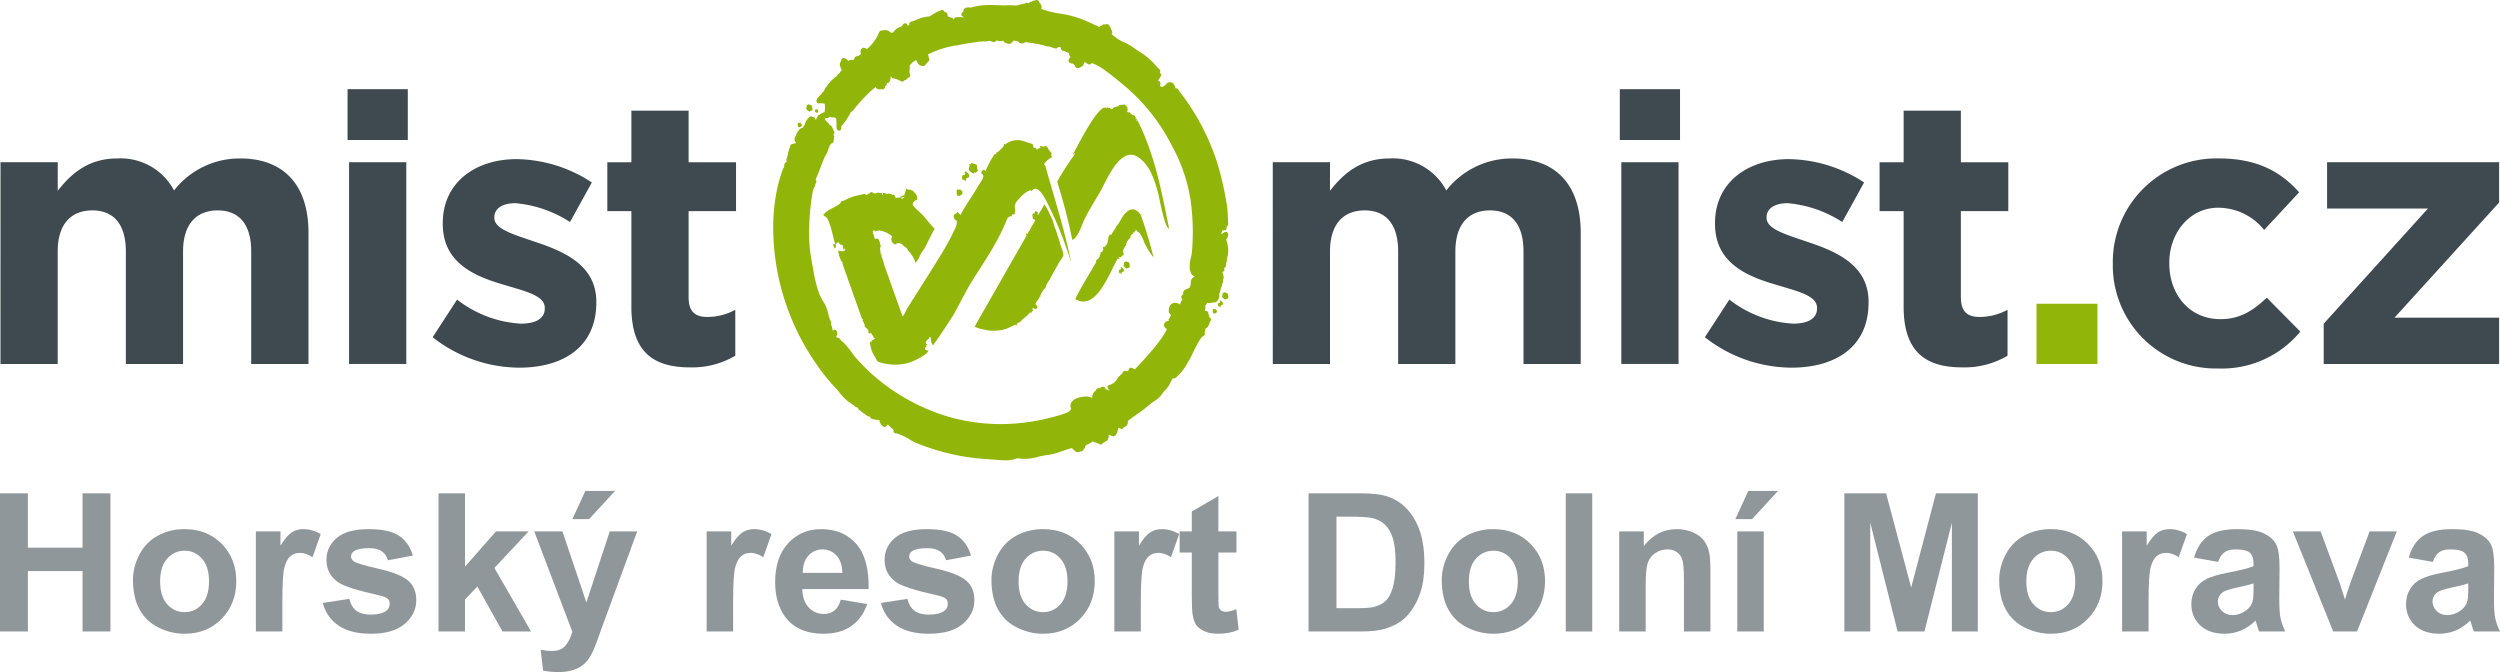 <?xml version="1.0" encoding="UTF-8" standalone="no"?>
<svg
   width="311.727"
   height="83.805"
   viewBox="0 0 311.727 83.805"
   version="1.1"
   id="svg34"
   sodipodi:docname="logo_mistomist.svg"
   inkscape:version="1.2.1 (9c6d41e410, 2022-07-14)"
   xmlns:inkscape="http://www.inkscape.org/namespaces/inkscape"
   xmlns:sodipodi="http://sodipodi.sourceforge.net/DTD/sodipodi-0.dtd"
   xmlns="http://www.w3.org/2000/svg"
   xmlns:svg="http://www.w3.org/2000/svg">
  <defs
     id="defs38" />
  <sodipodi:namedview
     id="namedview36"
     pagecolor="#ffffff"
     bordercolor="#000000"
     borderopacity="0.25"
     inkscape:showpageshadow="2"
     inkscape:pageopacity="0.0"
     inkscape:pagecheckerboard="0"
     inkscape:deskcolor="#d1d1d1"
     showgrid="false"
     inkscape:zoom="4.8138629"
     inkscape:cx="81.743083"
     inkscape:cy="26.174405"
     inkscape:window-width="3840"
     inkscape:window-height="2054"
     inkscape:window-x="-11"
     inkscape:window-y="-11"
     inkscape:window-maximized="1"
     inkscape:current-layer="Group_34" />
  <g
     id="Group_36"
     data-name="Group 36"
     transform="translate(-150.778,-224.315)">
    <g
       id="Group_34"
       data-name="Group 34"
       transform="translate(150.842,235.436)">
      <path
         id="Path_60"
         data-name="Path 60"
         d="m 150.842,259.108 h 7.135 v 3.567 c 1.643,-2.112 3.8,-4.036 7.416,-4.036 a 7.528,7.528 0 0 1 7.088,3.989 10.36,10.36 0 0 1 8.261,-3.989 c 5.3,0 8.5,3.192 8.5,9.247 v 16.381 H 182.1 v -14.034 c 0,-3.38 -1.5,-5.116 -4.178,-5.116 -2.678,0 -4.318,1.736 -4.318,5.116 v 14.034 h -7.135 v -14.034 c 0,-3.38 -1.5,-5.116 -4.178,-5.116 -2.678,0 -4.318,1.736 -4.318,5.116 v 14.034 h -7.135 z"
         transform="translate(-150.842,-250.002)"
         fill="#3e4a4f" />
      <path
         id="Path_61"
         data-name="Path 61"
         d="m 226.006,243.638 h 7.51 v 6.337 h -7.51 z m 0.188,9.106 h 7.134 V 277.9 h -7.134 z"
         transform="translate(-182.732,-243.638)"
         fill="#3e4a4f" />
      <path
         id="Path_62"
         data-name="Path 62"
         d="m 244.428,281 3.051,-4.694 a 14.223,14.223 0 0 0 7.933,3 c 2.065,0 3,-0.751 3,-1.877 v -0.094 c 0,-1.549 -2.441,-2.065 -5.21,-2.91 -3.52,-1.033 -7.51,-2.676 -7.51,-7.557 v -0.094 c 0,-5.117 4.131,-7.98 9.2,-7.98 a 17.416,17.416 0 0 1 9.388,2.91 l -2.723,4.929 a 14.909,14.909 0 0 0 -6.806,-2.347 c -1.736,0 -2.628,0.751 -2.628,1.737 v 0.094 c 0,1.408 2.393,2.065 5.116,3 3.521,1.173 7.6,2.863 7.6,7.463 v 0.094 c 0,5.585 -4.178,8.121 -9.622,8.121 A 17.624,17.624 0 0 1 244.428,281 Z"
         transform="translate(-190.547,-250.072)"
         fill="#3e4a4f" />
      <path
         id="Path_63"
         data-name="Path 63"
         d="m 285.259,272.74 v -11.922 h -3 v -6.1 h 3 v -6.43 h 7.135 v 6.43 h 5.914 v 6.1 h -5.914 v 10.749 c 0,1.643 0.7,2.441 2.3,2.441 a 7.26,7.26 0 0 0 3.521,-0.892 v 5.726 a 10.519,10.519 0 0 1 -5.633,1.455 c -4.366,0.003 -7.323,-1.737 -7.323,-7.557 z"
         transform="translate(-206.596,-245.61)"
         fill="#3e4a4f" />
      <path
         id="Path_64"
         data-name="Path 64"
         d="m 426.383,259.108 h 7.134 v 3.567 c 1.643,-2.112 3.8,-4.036 7.416,-4.036 a 7.528,7.528 0 0 1 7.088,3.989 10.359,10.359 0 0 1 8.26,-3.989 c 5.3,0 8.5,3.192 8.5,9.247 v 16.381 h -7.134 v -14.034 c 0,-3.38 -1.5,-5.116 -4.177,-5.116 -2.677,0 -4.318,1.736 -4.318,5.116 v 14.034 h -7.135 v -14.034 c 0,-3.38 -1.5,-5.116 -4.178,-5.116 -2.678,0 -4.318,1.736 -4.318,5.116 v 14.034 h -7.134 z"
         transform="translate(-267.745,-250.002)"
         fill="#3e4a4f" />
      <path
         id="Path_65"
         data-name="Path 65"
         d="m 501.545,243.638 h 7.51 v 6.337 h -7.51 z m 0.188,9.106 h 7.135 V 277.9 h -7.135 z"
         transform="translate(-299.634,-243.638)"
         fill="#3e4a4f" />
      <path
         id="Path_66"
         data-name="Path 66"
         d="m 519.969,281 3.051,-4.694 a 14.223,14.223 0 0 0 7.933,3 c 2.065,0 3,-0.751 3,-1.877 v -0.094 c 0,-1.549 -2.44,-2.065 -5.21,-2.91 -3.521,-1.033 -7.51,-2.676 -7.51,-7.557 v -0.094 c 0,-5.117 4.13,-7.98 9.2,-7.98 a 17.414,17.414 0 0 1 9.387,2.91 l -2.722,4.929 a 14.911,14.911 0 0 0 -6.807,-2.347 c -1.736,0 -2.628,0.751 -2.628,1.737 v 0.094 c 0,1.408 2.394,2.065 5.116,3 3.52,1.173 7.6,2.863 7.6,7.463 v 0.094 c 0,5.585 -4.177,8.121 -9.622,8.121 A 17.623,17.623 0 0 1 519.969,281 Z"
         transform="translate(-307.45,-250.072)"
         fill="#3e4a4f" />
      <path
         id="Path_67"
         data-name="Path 67"
         d="m 560.8,272.74 v -11.922 h -3 v -6.1 h 3 v -6.43 h 7.135 v 6.43 h 5.914 v 6.1 h -5.914 v 10.749 c 0,1.643 0.7,2.441 2.3,2.441 a 7.262,7.262 0 0 0 3.521,-0.892 v 5.726 a 10.523,10.523 0 0 1 -5.633,1.455 C 563.757,280.3 560.8,278.56 560.8,272.74 Z"
         transform="translate(-323.498,-245.61)"
         fill="#3e4a4f" />
      <path
         id="Path_68"
         data-name="Path 68"
         d="m 591.791,290.108 h 7.6 v 7.51 h -7.6 z"
         transform="translate(-337.922,-263.354)"
         fill="#91b508" />
      <path
         id="Path_69"
         data-name="Path 69"
         d="m 608.318,271.828 v -0.094 a 12.917,12.917 0 0 1 13.189,-13.1 c 4.741,0 7.7,1.6 10.045,4.224 l -4.365,4.694 a 7.348,7.348 0 0 0 -5.726,-2.769 c -3.568,0 -6.1,3.145 -6.1,6.853 v 0.094 c 0,3.849 2.488,6.947 6.384,6.947 2.394,0 4.036,-1.033 5.773,-2.675 l 4.179,4.225 a 12.672,12.672 0 0 1 -10.28,4.6 12.846,12.846 0 0 1 -13.099,-12.999 z"
         transform="translate(-344.934,-250.002)"
         fill="#3e4a4f" />
      <path
         id="Path_70"
         data-name="Path 70"
         d="m 653.992,279.59 13,-14.363 h -12.577 v -5.773 h 21.45 v 5.022 l -13.048,14.364 h 13.048 v 5.773 h -21.873 z"
         transform="translate(-364.312,-250.348)"
         fill="#3e4a4f" />
      <g
         aria-label="Horský resort Dolní Morava"
         id="text375"
         style="font-size:24.067px;font-family:Arial;-inkscape-font-specification:Arial;text-align:end;text-anchor:end">
        <path
           d="M -0.064,67.618 V 50.391 H 3.414 v 6.781 h 6.816 v -6.781 h 3.478 v 17.227 h -3.478 V 60.086 H 3.414 v 7.533 z"
           style="font-weight:bold;-inkscape-font-specification:'Arial Bold';text-align:start;text-anchor:start;fill:#3e4a4f;fill-opacity:0.571"
           id="path2202" />
        <path
           d="m 16.517,61.202 q 0,-1.645 0.811,-3.185 0.811,-1.539 2.292,-2.35 1.492,-0.811 3.326,-0.811 2.832,0 4.642,1.845 1.81,1.833 1.81,4.642 0,2.832 -1.833,4.701 -1.821,1.857 -4.595,1.857 -1.716,0 -3.279,-0.776 -1.551,-0.776 -2.362,-2.268 -0.811,-1.504 -0.811,-3.655 z m 3.384,0.176 q 0,1.857 0.881,2.844 0.881,0.987 2.174,0.987 1.293,0 2.162,-0.987 0.881,-0.987 0.881,-2.867 0,-1.833 -0.881,-2.82 -0.87,-0.987 -2.162,-0.987 -1.293,0 -2.174,0.987 -0.881,0.987 -0.881,2.844 z"
           style="font-weight:bold;-inkscape-font-specification:'Arial Bold';text-align:start;text-anchor:start;fill:#3e4a4f;fill-opacity:0.571"
           id="path2204" />
        <path
           d="m 35.143,67.618 h -3.302 v -12.48 h 3.067 v 1.774 q 0.787,-1.257 1.41,-1.657 0.635,-0.4 1.434,-0.4 1.128,0 2.174,0.623 l -1.022,2.879 q -0.834,-0.541 -1.551,-0.541 -0.693,0 -1.175,0.388 -0.482,0.376 -0.764,1.375 -0.27,0.999 -0.27,4.183 z"
           style="font-weight:bold;-inkscape-font-specification:'Arial Bold';text-align:start;text-anchor:start;fill:#3e4a4f;fill-opacity:0.571"
           id="path2206" />
        <path
           d="m 40.184,64.058 3.314,-0.505 q 0.212,0.964 0.858,1.469 0.646,0.494 1.81,0.494 1.281,0 1.927,-0.47 0.435,-0.329 0.435,-0.881 0,-0.376 -0.235,-0.623 -0.247,-0.235 -1.105,-0.435 -3.995,-0.881 -5.065,-1.61 -1.481,-1.011 -1.481,-2.809 0,-1.622 1.281,-2.726 1.281,-1.105 3.972,-1.105 2.562,0 3.807,0.834 1.246,0.834 1.716,2.468 l -3.114,0.576 q -0.2,-0.729 -0.764,-1.116 -0.552,-0.388 -1.586,-0.388 -1.304,0 -1.868,0.364 -0.376,0.259 -0.376,0.67 0,0.353 0.329,0.599 0.447,0.329 3.079,0.928 2.644,0.599 3.69,1.469 1.034,0.881 1.034,2.456 0,1.716 -1.434,2.95 -1.434,1.234 -4.242,1.234 -2.55,0 -4.042,-1.034 -1.481,-1.034 -1.939,-2.809 z"
           style="font-weight:bold;-inkscape-font-specification:'Arial Bold';text-align:start;text-anchor:start;fill:#3e4a4f;fill-opacity:0.571"
           id="path2208" />
        <path
           d="M 54.615,67.618 V 50.391 h 3.302 v 9.143 l 3.866,-4.395 h 4.066 l -4.266,4.56 4.571,7.92 h -3.561 l -3.138,-5.605 -1.539,1.61 v 3.995 z"
           style="font-weight:bold;-inkscape-font-specification:'Arial Bold';text-align:start;text-anchor:start;fill:#3e4a4f;fill-opacity:0.571"
           id="path2210" />
        <path
           d="m 66.554,55.139 h 3.514 l 2.985,8.86 2.914,-8.86 h 3.42 l -4.407,12.01 -0.787,2.174 q -0.435,1.093 -0.834,1.669 -0.388,0.576 -0.905,0.928 -0.505,0.364 -1.257,0.564 -0.74,0.2 -1.68,0.2 -0.952,0 -1.868,-0.2 l -0.294,-2.585 q 0.776,0.153 1.398,0.153 1.152,0 1.704,-0.682 0.552,-0.67 0.846,-1.716 z m 4.748,-1.528 1.622,-3.514 h 3.702 l -3.232,3.514 z"
           style="font-weight:bold;-inkscape-font-specification:'Arial Bold';text-align:start;text-anchor:start;fill:#3e4a4f;fill-opacity:0.571"
           id="path2212" />
        <path
           d="m 91.349,67.618 h -3.302 v -12.48 h 3.067 v 1.774 q 0.787,-1.257 1.41,-1.657 0.635,-0.4 1.434,-0.4 1.128,0 2.174,0.623 l -1.022,2.879 q -0.834,-0.541 -1.551,-0.541 -0.693,0 -1.175,0.388 -0.482,0.376 -0.764,1.375 -0.27,0.999 -0.27,4.183 z"
           style="font-weight:bold;-inkscape-font-specification:'Arial Bold';text-align:start;text-anchor:start;fill:#3e4a4f;fill-opacity:0.571"
           id="path2214" />
        <path
           d="m 104.781,63.647 3.29,0.552 q -0.635,1.81 -2.009,2.762 -1.363,0.94 -3.42,0.94 -3.255,0 -4.818,-2.127 -1.234,-1.704 -1.234,-4.301 0,-3.102 1.622,-4.853 1.622,-1.763 4.101,-1.763 2.785,0 4.395,1.845 1.61,1.833 1.539,5.629 h -8.273 q 0.035,1.469 0.799,2.292 0.764,0.811 1.904,0.811 0.776,0 1.304,-0.423 0.529,-0.423 0.799,-1.363 z m 0.188,-3.337 q -0.035,-1.434 -0.74,-2.174 -0.705,-0.752 -1.716,-0.752 -1.081,0 -1.786,0.787 -0.705,0.787 -0.693,2.139 z"
           style="font-weight:bold;-inkscape-font-specification:'Arial Bold';text-align:start;text-anchor:start;fill:#3e4a4f;fill-opacity:0.571"
           id="path2216" />
        <path
           d="m 109.776,64.058 3.314,-0.505 q 0.212,0.964 0.858,1.469 0.646,0.494 1.81,0.494 1.281,0 1.927,-0.47 0.435,-0.329 0.435,-0.881 0,-0.376 -0.235,-0.623 -0.247,-0.235 -1.105,-0.435 -3.995,-0.881 -5.065,-1.61 -1.481,-1.011 -1.481,-2.809 0,-1.622 1.281,-2.726 1.281,-1.105 3.972,-1.105 2.562,0 3.807,0.834 1.246,0.834 1.716,2.468 l -3.114,0.576 q -0.2,-0.729 -0.764,-1.116 -0.552,-0.388 -1.586,-0.388 -1.304,0 -1.868,0.364 -0.376,0.259 -0.376,0.67 0,0.353 0.329,0.599 0.447,0.329 3.079,0.928 2.644,0.599 3.69,1.469 1.034,0.881 1.034,2.456 0,1.716 -1.434,2.95 -1.434,1.234 -4.242,1.234 -2.55,0 -4.042,-1.034 -1.481,-1.034 -1.939,-2.809 z"
           style="font-weight:bold;-inkscape-font-specification:'Arial Bold';text-align:start;text-anchor:start;fill:#3e4a4f;fill-opacity:0.571"
           id="path2218" />
        <path
           d="m 123.56,61.202 q 0,-1.645 0.811,-3.185 0.811,-1.539 2.292,-2.35 1.492,-0.811 3.326,-0.811 2.832,0 4.642,1.845 1.81,1.833 1.81,4.642 0,2.832 -1.833,4.701 -1.821,1.857 -4.595,1.857 -1.716,0 -3.279,-0.776 -1.551,-0.776 -2.362,-2.268 -0.811,-1.504 -0.811,-3.655 z m 3.384,0.176 q 0,1.857 0.881,2.844 0.881,0.987 2.174,0.987 1.293,0 2.162,-0.987 0.881,-0.987 0.881,-2.867 0,-1.833 -0.881,-2.82 -0.87,-0.987 -2.162,-0.987 -1.293,0 -2.174,0.987 -0.881,0.987 -0.881,2.844 z"
           style="font-weight:bold;-inkscape-font-specification:'Arial Bold';text-align:start;text-anchor:start;fill:#3e4a4f;fill-opacity:0.571"
           id="path2220" />
        <path
           d="m 142.186,67.618 h -3.302 v -12.48 h 3.067 v 1.774 q 0.787,-1.257 1.41,-1.657 0.635,-0.4 1.434,-0.4 1.128,0 2.174,0.623 l -1.022,2.879 q -0.834,-0.541 -1.551,-0.541 -0.693,0 -1.175,0.388 -0.482,0.376 -0.764,1.375 -0.27,0.999 -0.27,4.183 z"
           style="font-weight:bold;-inkscape-font-specification:'Arial Bold';text-align:start;text-anchor:start;fill:#3e4a4f;fill-opacity:0.571"
           id="path2222" />
        <path
           d="m 154.113,55.139 v 2.632 h -2.256 v 5.03 q 0,1.528 0.059,1.786 0.07,0.247 0.294,0.411 0.235,0.165 0.564,0.165 0.458,0 1.328,-0.317 l 0.282,2.562 q -1.152,0.494 -2.609,0.494 -0.893,0 -1.61,-0.294 -0.717,-0.306 -1.058,-0.776 -0.329,-0.482 -0.458,-1.293 -0.106,-0.576 -0.106,-2.327 v -5.441 h -1.516 v -2.632 h 1.516 v -2.48 l 3.314,-1.927 v 4.407 z"
           style="font-weight:bold;-inkscape-font-specification:'Arial Bold';text-align:start;text-anchor:start;fill:#3e4a4f;fill-opacity:0.571"
           id="path2224" />
        <path
           d="m 163.103,50.391 h 6.357 q 2.15,0 3.279,0.329 1.516,0.447 2.597,1.586 1.081,1.14 1.645,2.797 0.564,1.645 0.564,4.066 0,2.127 -0.529,3.666 -0.646,1.88 -1.845,3.044 -0.905,0.881 -2.444,1.375 -1.152,0.364 -3.079,0.364 h -6.545 z m 3.478,2.914 v 11.411 h 2.597 q 1.457,0 2.103,-0.165 0.846,-0.212 1.398,-0.717 0.564,-0.505 0.917,-1.657 0.353,-1.163 0.353,-3.161 0,-1.998 -0.353,-3.067 -0.353,-1.069 -0.987,-1.669 -0.635,-0.599 -1.61,-0.811 -0.729,-0.165 -2.856,-0.165 z"
           style="font-weight:bold;-inkscape-font-specification:'Arial Bold';text-align:start;text-anchor:start;fill:#3e4a4f;fill-opacity:0.571"
           id="path2226" />
        <path
           d="m 179.708,61.202 q 0,-1.645 0.811,-3.185 0.811,-1.539 2.292,-2.35 1.492,-0.811 3.326,-0.811 2.832,0 4.642,1.845 1.81,1.833 1.81,4.642 0,2.832 -1.833,4.701 -1.821,1.857 -4.595,1.857 -1.716,0 -3.279,-0.776 -1.551,-0.776 -2.362,-2.268 -0.811,-1.504 -0.811,-3.655 z m 3.384,0.176 q 0,1.857 0.881,2.844 0.881,0.987 2.174,0.987 1.293,0 2.162,-0.987 0.881,-0.987 0.881,-2.867 0,-1.833 -0.881,-2.82 -0.87,-0.987 -2.162,-0.987 -1.293,0 -2.174,0.987 -0.881,0.987 -0.881,2.844 z"
           style="font-weight:bold;-inkscape-font-specification:'Arial Bold';text-align:start;text-anchor:start;fill:#3e4a4f;fill-opacity:0.571"
           id="path2228" />
        <path
           d="M 195.172,67.618 V 50.391 h 3.302 v 17.227 z"
           style="font-weight:bold;-inkscape-font-specification:'Arial Bold';text-align:start;text-anchor:start;fill:#3e4a4f;fill-opacity:0.571"
           id="path2230" />
        <path
           d="m 213.211,67.618 h -3.302 V 61.249 q 0,-2.021 -0.212,-2.609 -0.212,-0.599 -0.693,-0.928 -0.47,-0.329 -1.14,-0.329 -0.858,0 -1.539,0.47 -0.682,0.47 -0.94,1.246 -0.247,0.776 -0.247,2.867 v 5.652 h -3.302 v -12.48 h 3.067 v 1.833 q 1.633,-2.115 4.113,-2.115 1.093,0 1.998,0.4 0.905,0.388 1.363,0.999 0.47,0.611 0.646,1.387 0.188,0.776 0.188,2.221 z"
           style="font-weight:bold;-inkscape-font-specification:'Arial Bold';text-align:start;text-anchor:start;fill:#3e4a4f;fill-opacity:0.571"
           id="path2232" />
        <path
           d="m 216.56,67.618 v -12.48 h 3.302 v 12.48 z m -0.247,-14.008 1.622,-3.514 h 3.702 l -3.232,3.514 z"
           style="font-weight:bold;-inkscape-font-specification:'Arial Bold';text-align:start;text-anchor:start;fill:#3e4a4f;fill-opacity:0.571"
           id="path2234" />
        <path
           d="M 229.909,67.618 V 50.391 h 5.206 l 3.126,11.751 3.091,-11.751 h 5.218 v 17.227 h -3.232 V 54.057 l -3.42,13.561 h -3.349 l -3.408,-13.561 v 13.561 z"
           style="font-weight:bold;-inkscape-font-specification:'Arial Bold';text-align:start;text-anchor:start;fill:#3e4a4f;fill-opacity:0.571"
           id="path2236" />
        <path
           d="m 249.217,61.202 q 0,-1.645 0.811,-3.185 0.811,-1.539 2.292,-2.35 1.492,-0.811 3.326,-0.811 2.832,0 4.642,1.845 1.81,1.833 1.81,4.642 0,2.832 -1.833,4.701 -1.821,1.857 -4.595,1.857 -1.716,0 -3.279,-0.776 -1.551,-0.776 -2.362,-2.268 -0.811,-1.504 -0.811,-3.655 z m 3.384,0.176 q 0,1.857 0.881,2.844 0.881,0.987 2.174,0.987 1.293,0 2.162,-0.987 0.881,-0.987 0.881,-2.867 0,-1.833 -0.881,-2.82 -0.87,-0.987 -2.162,-0.987 -1.293,0 -2.174,0.987 -0.881,0.987 -0.881,2.844 z"
           style="font-weight:bold;-inkscape-font-specification:'Arial Bold';text-align:start;text-anchor:start;fill:#3e4a4f;fill-opacity:0.571"
           id="path2238" />
        <path
           d="m 267.843,67.618 h -3.302 v -12.48 h 3.067 v 1.774 q 0.787,-1.257 1.41,-1.657 0.635,-0.4 1.434,-0.4 1.128,0 2.174,0.623 l -1.022,2.879 q -0.834,-0.541 -1.551,-0.541 -0.693,0 -1.175,0.388 -0.482,0.376 -0.764,1.375 -0.27,0.999 -0.27,4.183 z"
           style="font-weight:bold;-inkscape-font-specification:'Arial Bold';text-align:start;text-anchor:start;fill:#3e4a4f;fill-opacity:0.571"
           id="path2240" />
        <path
           d="m 276.515,58.946 -2.997,-0.541 q 0.505,-1.81 1.739,-2.679 1.234,-0.87 3.666,-0.87 2.209,0 3.29,0.529 1.081,0.517 1.516,1.328 0.447,0.799 0.447,2.95 l -0.035,3.854 q 0,1.645 0.153,2.433 0.165,0.776 0.599,1.669 h -3.267 q -0.129,-0.329 -0.317,-0.975 -0.082,-0.294 -0.118,-0.388 -0.846,0.823 -1.81,1.234 -0.964,0.411 -2.056,0.411 -1.927,0 -3.044,-1.046 -1.105,-1.046 -1.105,-2.644 0,-1.058 0.505,-1.88 0.505,-0.834 1.41,-1.269 0.917,-0.447 2.632,-0.776 2.315,-0.435 3.208,-0.811 v -0.329 q 0,-0.952 -0.47,-1.351 -0.47,-0.411 -1.774,-0.411 -0.881,0 -1.375,0.353 -0.494,0.341 -0.799,1.21 z m 4.418,2.679 q -0.635,0.212 -2.009,0.505 -1.375,0.294 -1.798,0.576 -0.646,0.458 -0.646,1.163 0,0.693 0.517,1.199 0.517,0.505 1.316,0.505 0.893,0 1.704,-0.588 0.599,-0.447 0.787,-1.093 0.129,-0.423 0.129,-1.61 z"
           style="font-weight:bold;-inkscape-font-specification:'Arial Bold';text-align:start;text-anchor:start;fill:#3e4a4f;fill-opacity:0.571"
           id="path2242" />
        <path
           d="m 290.863,67.618 -5.03,-12.48 h 3.467 l 2.35,6.369 0.682,2.127 q 0.27,-0.811 0.341,-1.069 0.165,-0.529 0.353,-1.058 l 2.374,-6.369 h 3.396 l -4.959,12.48 z"
           style="font-weight:bold;-inkscape-font-specification:'Arial Bold';text-align:start;text-anchor:start;fill:#3e4a4f;fill-opacity:0.571"
           id="path2244" />
        <path
           d="m 303.285,58.946 -2.997,-0.541 q 0.505,-1.81 1.739,-2.679 1.234,-0.87 3.666,-0.87 2.209,0 3.29,0.529 1.081,0.517 1.516,1.328 0.447,0.799 0.447,2.95 l -0.035,3.854 q 0,1.645 0.153,2.433 0.165,0.776 0.599,1.669 h -3.267 q -0.129,-0.329 -0.317,-0.975 -0.082,-0.294 -0.118,-0.388 -0.846,0.823 -1.81,1.234 -0.964,0.411 -2.056,0.411 -1.927,0 -3.044,-1.046 -1.105,-1.046 -1.105,-2.644 0,-1.058 0.505,-1.88 0.505,-0.834 1.41,-1.269 0.917,-0.447 2.632,-0.776 2.315,-0.435 3.208,-0.811 v -0.329 q 0,-0.952 -0.47,-1.351 -0.47,-0.411 -1.774,-0.411 -0.881,0 -1.375,0.353 -0.494,0.341 -0.799,1.21 z m 4.418,2.679 q -0.635,0.212 -2.009,0.505 -1.375,0.294 -1.798,0.576 -0.646,0.458 -0.646,1.163 0,0.693 0.517,1.199 0.517,0.505 1.316,0.505 0.893,0 1.704,-0.588 0.599,-0.447 0.787,-1.093 0.129,-0.423 0.129,-1.61 z"
           style="font-weight:bold;-inkscape-font-specification:'Arial Bold';text-align:start;text-anchor:start;fill:#3e4a4f;fill-opacity:0.571"
           id="path2246" />
      </g>
    </g>
    <g
       id="Group_35"
       data-name="Group 35"
       transform="translate(247.165,224.306)">
      <path
         id="Path_71"
         data-name="Path 71"
         d="m 416.209,288.2 -0.053,-0.1 a 0.087,0.087 0 0 1 0.043,-0.035 0.189,0.189 0 0 1 -0.073,-0.1 l 0.029,-0.009 a 0.961,0.961 0 0 1 -0.037,-0.149 1.115,1.115 0 0 0 -0.47,-0.164 c -0.013,0.056 -0.053,0.041 -0.077,0.1 -0.045,-0.009 -0.049,-0.036 -0.1,-0.043 l -0.02,0.039 a 0.237,0.237 0 0 0 0.052,0.1 1.176,1.176 0 0 0 -0.09,0.361 c 0.011,0.127 0.425,0.384 0.468,0.356 0,-0.048 -0.005,-0.062 0.012,-0.1 h 0.032 c 0.125,0.084 0.145,-0.079 0.291,-0.134 a 0.176,0.176 0 0 0 -0.04,-0.1 c 0.011,0.003 0.024,-0.008 0.033,-0.022 z"
         transform="translate(-359.414,-251.181)"
         fill="#91b508" />
      <path
         id="Path_72"
         data-name="Path 72"
         d="m 414.954,289.537 c 0,-0.028 -0.009,-0.055 -0.014,-0.082 l -0.09,-0.047 -0.1,0.011 a 0.153,0.153 0 0 0 0.038,0.192 0.366,0.366 0 0 0 -0.07,0.119 c -0.017,-0.016 -0.024,-0.03 -0.044,-0.04 -0.02,-0.01 -0.106,0.064 -0.147,0.078 a 0.448,0.448 0 0 0 0.052,0.4 c 0.052,-0.026 0.045,-0.015 0.043,-0.068 h 0.009 c 0.068,0.033 0.1,0.121 0.153,0.145 l 0.036,0.01 a 0.1,0.1 0 0 0 0.027,-0.083 c -0.073,-0.032 0.019,-0.1 0.035,-0.162 0.07,-0.078 0.051,0.028 0.15,-0.036 l 0.093,-0.082 c 0.025,-0.114 -0.049,-0.367 -0.171,-0.355 z"
         transform="translate(-359.025,-251.927)"
         fill="#91b508" />
      <path
         id="Path_73"
         data-name="Path 73"
         d="m 413.681,291.233 c -0.035,0 -0.062,0.046 -0.072,0.045 -0.057,-0.009 -0.081,-0.044 -0.188,-0.017 -0.079,0.141 0,0.3 -0.026,0.427 0.169,0.293 0.4,-0.018 0.5,-0.027 0,-0.093 -0.009,-0.184 -0.012,-0.276 a 0.427,0.427 0 0 1 -0.202,-0.152 z"
         transform="translate(-358.553,-252.701)"
         fill="#91b508" />
      <path
         id="Path_74"
         data-name="Path 74"
         d="m 373.547,261.844 a 1.145,1.145 0 0 0 0.248,-0.74 0.286,0.286 0 0 0 -0.025,-0.109 2.327,2.327 0 0 0 0.219,-0.78 0.287,0.287 0 0 0 0.1,-0.163 l 0.1,-0.428 a 0.29,0.29 0 0 0 0.063,-0.178 v -0.019 c 0.013,-0.147 0.024,-0.25 0.033,-0.317 a 0.284,0.284 0 0 0 0.047,-0.109 0.976,0.976 0 0 0 -0.07,-0.485 1.062,1.062 0 0 1 -0.068,-0.29 0.146,0.146 0 0 1 0.052,-0.024 0.276,0.276 0 0 0 0.183,-0.2 0.286,0.286 0 0 0 -0.062,-0.254 0.355,0.355 0 0 0 0.251,-0.292 0.29,0.29 0 0 0 -0.006,-0.118 0.3,0.3 0 0 0 0.036,-0.143 0.825,0.825 0 0 1 0.034,-0.14 1.041,1.041 0 0 0 0.057,-0.462 3.557,3.557 0 0 0 -0.046,-2.272 l -0.039,-0.159 a 0.823,0.823 0 0 0 0.24,-0.691 0.288,0.288 0 0 0 -0.406,-0.219 1.757,1.757 0 0 0 -0.352,0.231 0.29,0.29 0 0 0 -0.075,-0.026 l -0.04,-0.006 a 0.321,0.321 0 0 0 0.049,-0.1 0.265,0.265 0 0 0 0.01,-0.093 0.288,0.288 0 0 0 0.112,-0.245 0.487,0.487 0 0 0 0.166,0.03 0.8,0.8 0 0 0 0.142,-0.022 0.289,0.289 0 0 0 0.2,-0.241 0.8,0.8 0 0 0 0,-0.185 0.51,0.51 0 0 0 0.2,-0.534 c 0,-0.035 -0.008,-0.075 -0.009,-0.122 h -0.013 a 14.036,14.036 0 0 0 -0.278,-2.859 36.067,36.067 0 0 0 -1.149,-4.719 28.673,28.673 0 0 0 -4.685,-8.723 c -0.114,-0.291 -0.3,-0.332 -0.43,-0.318 l -0.013,-0.041 c -0.083,-0.267 -0.222,-0.713 -0.679,-0.713 a 0.783,0.783 0 0 0 -0.295,0.064 0.29,0.29 0 0 0 -0.169,0.192 2.56,2.56 0 0 1 -0.247,0.191 c -0.055,0.039 -0.109,0.079 -0.158,0.116 a 1.087,1.087 0 0 0 -0.2,0.016 0.293,0.293 0 0 0 -0.139,-0.079 0.261,0.261 0 0 0 -0.055,-0.007 l -0.009,-0.013 a 0.475,0.475 0 0 0 0.047,-0.452 0.278,0.278 0 0 0 -0.154,-0.189 0.255,0.255 0 0 0 -0.117,-0.022 c 0.062,-0.112 0.153,-0.248 0.2,-0.321 a 1.792,1.792 0 0 0 0.173,-0.29 0.286,0.286 0 0 0 -0.02,-0.253 0.291,0.291 0 0 0 -0.12,-0.112 0.286,0.286 0 0 0 0.054,-0.2 0.405,0.405 0 0 0 -0.265,-0.374 8.8,8.8 0 0 0 -2.439,-2.136 c -0.273,-0.187 -0.535,-0.366 -0.765,-0.538 a 7.131,7.131 0 0 0 -0.944,-0.527 5.107,5.107 0 0 1 -1.667,-1.094 0.286,0.286 0 0 0 0.063,-0.341 c -0.039,-0.078 -0.072,-0.153 -0.1,-0.226 a 2.215,2.215 0 0 0 -0.313,-0.552 0.29,0.29 0 0 0 -0.3,-0.092 0.647,0.647 0 0 0 -0.122,0.053 0.406,0.406 0 0 0 -0.254,-0.012 0.268,0.268 0 0 0 -0.161,0.146 0.281,0.281 0 0 0 -0.07,-0.009 v 0 a 0.287,0.287 0 0 0 -0.2,0.079 0.272,0.272 0 0 0 -0.058,0.078 c -0.007,0.009 -0.016,0.019 -0.025,0.03 l -0.013,-0.009 c -0.2,-0.135 -0.3,-0.214 -0.434,-0.2 a 14.073,14.073 0 0 0 -3.693,-1.346 c -0.07,-0.018 -0.255,-0.051 -0.5,-0.094 a 11.856,11.856 0 0 1 -2.58,-0.609 0.522,0.522 0 0 0 0.044,-0.126 0.733,0.733 0 0 0 -0.2,-0.581 0.865,0.865 0 0 1 -0.128,-0.212 0.284,0.284 0 0 0 -0.283,-0.2 0.366,0.366 0 0 0 -0.213,0.068 0.633,0.633 0 0 0 -0.413,0.138 h -0.029 a 0.371,0.371 0 0 0 -0.322,0.2 0.357,0.357 0 0 0 -0.045,0.028 0.287,0.287 0 0 0 -0.388,-0.031 0.319,0.319 0 0 0 -0.029,0.026 4.245,4.245 0 0 1 -0.437,0.1 0.31,0.31 0 0 0 -0.112,0.013 l -0.064,0.021 a 1.7,1.7 0 0 1 -0.884,0.107 6.468,6.468 0 0 0 -0.909,0 h -0.136 c -0.271,0 -0.543,-0.011 -0.815,-0.022 -0.272,-0.011 -0.557,-0.022 -0.876,-0.022 v 0 a 8.76,8.76 0 0 0 -2.544,0.313 0.25,0.25 0 0 0 -0.049,0.021 0.279,0.279 0 0 0 -0.193,-0.033 0.91,0.91 0 0 1 -0.1,0.007 0.634,0.634 0 0 0 -0.5,0.187 0.423,0.423 0 0 0 -0.081,0.34 0.369,0.369 0 0 0 -0.236,0.257 0.256,0.256 0 0 0 0.01,0.223 0.229,0.229 0 0 0 0.175,0.117 0.47,0.47 0 0 1 0.054,0.2 v 0 a 0.313,0.313 0 0 0 -0.243,-0.127 h -0.1 a 2.213,2.213 0 0 0 -0.649,0.045 0.287,0.287 0 0 0 -0.184,0.179 0.27,0.27 0 0 0 -0.016,0.082 0.643,0.643 0 0 0 -0.484,-0.279 l -0.021,-0.015 a 0.275,0.275 0 0 0 -0.17,-0.049 0.256,0.256 0 0 0 -0.045,-0.055 0.308,0.308 0 0 0 -0.054,-0.041 0.838,0.838 0 0 0 -0.006,-0.093 0.24,0.24 0 0 0 -0.02,-0.07 0.336,0.336 0 0 0 -0.008,-0.084 0.356,0.356 0 0 0 -0.313,-0.254 c -0.022,0 -0.064,-0.013 -0.065,0 a 0.287,0.287 0 0 0 -0.348,-0.242 5.989,5.989 0 0 0 -1.463,0.784 5.027,5.027 0 0 0 -1.689,0.436 c -0.253,0.094 -0.484,0.18 -0.658,0.226 a 0.288,0.288 0 0 0 -0.21,0.333 c 0.01,0.051 0.015,0.077 -0.235,0.169 a 0.372,0.372 0 0 0 -0.017,-0.1 0.288,0.288 0 0 0 -0.493,-0.1 2.321,2.321 0 0 0 -0.224,0.31 1.688,1.688 0 0 0 -0.982,0.63 0.687,0.687 0 0 0 -0.064,0.1 c -0.174,0.077 -0.248,0.045 -0.426,-0.077 a 0.962,0.962 0 0 0 -0.693,-0.219 0.286,0.286 0 0 0 -0.155,0.068 0.377,0.377 0 0 0 -0.4,0.1 0.291,0.291 0 0 0 -0.073,0.092 5.2,5.2 0 0 1 -1.541,2.119 0.636,0.636 0 0 0 -0.352,-0.168 0.288,0.288 0 0 0 -0.245,0.071 0.512,0.512 0 0 0 -0.164,0.561 0.442,0.442 0 0 0 0.059,0.112 4.228,4.228 0 0 1 -0.427,0.307 0.29,0.29 0 0 0 -0.149,0 0.368,0.368 0 0 0 -0.268,0.254 0.323,0.323 0 0 0 -0.012,0.093 l -0.178,0.153 a 0.563,0.563 0 0 0 -0.443,0.014 0.3,0.3 0 0 0 -0.121,0.076 h -0.022 a 0.774,0.774 0 0 0 -0.572,-0.358 0.293,0.293 0 0 0 -0.289,0.243 0.565,0.565 0 0 1 -0.085,0.235 c -0.15,0.257 -0.131,0.441 0.09,0.895 a 0.256,0.256 0 0 0 0.044,0.066 v 0.017 a 0.407,0.407 0 0 0 -0.005,0.081 0.77,0.77 0 0 0 -0.256,0.352 c -0.048,0.032 -0.1,0.061 -0.147,0.089 a 0.291,0.291 0 0 0 -0.146,0.2 v 0.022 a 5.259,5.259 0 0 0 -1.675,1.915 0.305,0.305 0 0 0 0,0.06 0.3,0.3 0 0 0 -0.134,0.066 0.4,0.4 0 0 0 -0.131,0.233 2.408,2.408 0 0 0 -0.491,0.491 0.564,0.564 0 0 0 -0.144,0.486 0.289,0.289 0 0 0 0.305,0.2 1.558,1.558 0 0 1 0.705,0.052 3.531,3.531 0 0 1 -0.012,1.053 0.27,0.27 0 0 0 -0.188,0.062 0.3,0.3 0 0 0 -0.053,0.054 h -0.061 c -0.011,0 -0.047,0 -0.058,0 a 5.04,5.04 0 0 1 -0.46,0.3 3.622,3.622 0 0 0 -0.257,0.553 0.472,0.472 0 0 0 -0.053,-0.037 0.4,0.4 0 0 0 -0.1,-0.244 0.39,0.39 0 0 0 -0.283,-0.1 0.292,0.292 0 0 0 -0.1,-0.062 0.285,0.285 0 0 0 -0.269,0.046 2.462,2.462 0 0 0 -0.608,0.967 0.276,0.276 0 0 0 -0.01,0.1 0.286,0.286 0 0 0 -0.126,0.124 0.619,0.619 0 0 0 -0.056,0.147 0.847,0.847 0 0 0 -0.564,0.367 c -0.05,0.09 -0.1,0.159 -0.134,0.218 a 0.913,0.913 0 0 0 -0.184,0.428 0.283,0.283 0 0 0 -0.059,0.064 0.618,0.618 0 0 0 0.056,0.811 0.223,0.223 0 0 1 -0.039,0.062 0.653,0.653 0 0 1 -0.116,0.024 1.722,1.722 0 0 0 -0.387,0.1 0.288,0.288 0 0 0 -0.18,0.308 3.51,3.51 0 0 0 -0.292,0.971 c -0.038,0.165 -0.088,0.38 -0.117,0.482 l -0.006,0.008 a 0.269,0.269 0 0 0 -0.047,0.244 1.082,1.082 0 0 1 0,0.239 c -0.26,0.035 -0.28,0.332 -0.29,0.48 0,0.039 -0.006,0.1 -0.013,0.145 a 0.284,0.284 0 0 0 -0.1,0.132 c -2.054,5.343 -1.274,11.935 0.142,16.323 a 29.923,29.923 0 0 0 3.893,7.948 23.68,23.68 0 0 0 2.594,3.227 c 0.05,0.051 0.138,0.153 0.252,0.285 a 6.123,6.123 0 0 0 1.951,1.781 0.428,0.428 0 0 0 0.344,0.237 0.25,0.25 0 0 0 0.08,0 c 0.054,0.238 0.377,0.465 0.843,0.793 0.135,0.1 0.252,0.174 0.278,0.193 a 0.287,0.287 0 0 0 0.188,0.122 0.376,0.376 0 0 0 0.195,0.036 1.2,1.2 0 0 1 0.151,0.184 0.288,0.288 0 0 0 0.189,0.131 l 0.368,0.071 a 0.381,0.381 0 0 0 0.05,0.01 h 0.013 c 0.191,0.021 0.362,0.046 0.5,0.068 a 0.317,0.317 0 0 0 -0.005,0.226 0.333,0.333 0 0 0 0.1,0.144 0.386,0.386 0 0 0 0.016,0.082 0.269,0.269 0 0 0 0.078,0.12 0.475,0.475 0 0 0 0.113,0.1 0.509,0.509 0 0 1 0.105,0.087 0.254,0.254 0 0 0 0.219,0.086 0.287,0.287 0 0 0 0.211,-0.106 0.382,0.382 0 0 0 0.08,-0.174 1.291,1.291 0 0 1 0.15,0 0.287,0.287 0 0 0 0.053,0.083 3.641,3.641 0 0 0 0.41,0.38 c 0.189,0.154 0.193,0.157 0.182,0.3 a 0.289,0.289 0 0 0 0.1,0.245 0.286,0.286 0 0 0 0.26,0.055 7.057,7.057 0 0 1 1.728,0.813 7.018,7.018 0 0 0 0.649,0.347 27.675,27.675 0 0 0 4.182,1.355 26.034,26.034 0 0 0 4.719,0.7 c 0.212,0.01 0.465,0.033 0.738,0.056 0.474,0.043 1.012,0.091 1.529,0.091 a 3.745,3.745 0 0 0 1.545,-0.254 5.578,5.578 0 0 0 2.572,-0.174 10.281,10.281 0 0 1 1.116,-0.216 6.417,6.417 0 0 0 1.554,-0.38 l 0.3,-0.1 c 0.669,-0.234 1.059,-0.351 1.287,-0.406 l 0.006,0.02 a 0.287,0.287 0 0 0 0.2,0.192 l 0.033,0.007 a 0.493,0.493 0 0 0 0.032,0.067 0.526,0.526 0 0 0 0.734,0.149 0.411,0.411 0 0 0 0.366,-0.144 0.324,0.324 0 0 0 0.066,-0.161 0.285,0.285 0 0 0 0.16,-0.175 0.293,0.293 0 0 0 0.011,-0.13 0.288,0.288 0 0 0 0.041,-0.1 0.3,0.3 0 0 0 0.094,-0.059 0.3,0.3 0 0 0 0.037,-0.044 2.193,2.193 0 0 0 0.279,-0.136 1.676,1.676 0 0 1 0.255,-0.124 0.314,0.314 0 0 0 0.186,-0.193 c 0.21,0.064 0.767,0.27 0.839,0.311 a 0.282,0.282 0 0 0 0.247,0.091 0.29,0.29 0 0 0 0.218,-0.148 l 0.033,-0.062 a 0.452,0.452 0 0 0 0.34,-0.209 0.285,0.285 0 0 0 0.174,-0.063 0.911,0.911 0 0 0 0.189,-0.767 0.374,0.374 0 0 0 0.3,0.113 0.479,0.479 0 0 0 0.278,0.113 c 0.168,0 0.31,-0.11 0.424,-0.328 a 1.818,1.818 0 0 0 0.194,-0.745 3.133,3.133 0 0 1 0.31,0.12 0.22,0.22 0 0 0 0.132,0.03 0.287,0.287 0 0 0 0.273,-0.207 l 0.07,-0.036 a 0.7,0.7 0 0 0 0.408,-0.407 0.578,0.578 0 0 0 -0.005,-0.333 c 0.344,-0.265 0.7,-0.519 1.048,-0.764 a 20.152,20.152 0 0 0 1.715,-1.312 c 0.111,-0.1 0.272,-0.212 0.45,-0.339 a 3.532,3.532 0 0 0 1.279,-1.254 3.168,3.168 0 0 0 0.842,-1.154 c 0.092,-0.162 0.211,-0.371 0.308,-0.533 a 0.272,0.272 0 0 0 0.066,0.029 0.289,0.289 0 0 0 0.235,-0.036 6.113,6.113 0 0 0 1.539,-1.934 l 0.2,-0.327 c 0.109,-0.174 0.25,-0.466 0.428,-0.835 0.318,-0.656 0.978,-2.021 1.318,-2.138 a 0.283,0.283 0 0 0 0.181,-0.356 1.771,1.771 0 0 1 0.139,-0.645 0.285,0.285 0 0 0 0.207,-0.1 1.592,1.592 0 0 0 0.24,-0.493 1.4,1.4 0 0 1 0.111,-0.264 0.287,0.287 0 0 0 0.055,-0.332 0.332,0.332 0 0 0 -0.244,-0.181 0.288,0.288 0 0 0 -0.021,-0.31 0.272,0.272 0 0 0 -0.036,-0.04 0.469,0.469 0 0 0 0,-0.154 0.288,0.288 0 0 0 -0.137,-0.207 0.275,0.275 0 0 0 -0.111,-0.039 c -0.039,-0.011 -0.123,-0.04 -0.216,-0.073 a 0.651,0.651 0 0 0 0.069,-0.56 v -0.012 c 0.09,-0.137 0.2,-0.29 0.242,-0.341 a 0.294,0.294 0 0 0 0.056,-0.047 1.2,1.2 0 0 0 0.427,0.022 0.288,0.288 0 0 0 0.138,-0.052 0.563,0.563 0 0 0 0.237,-0.014 0.484,0.484 0 0 0 0.412,-0.177 z m -48.9,-22.76 a 0.258,0.258 0 0 0 0.138,-0.065 0.5,0.5 0 0 0 0.12,0.016 0.522,0.522 0 0 0 0.206,-0.057 0.275,0.275 0 0 0 0.108,-0.134 0.465,0.465 0 0 0 0.505,0.082 l 0.17,0.083 a 0.266,0.266 0 0 0 0.1,0.026 q 0.013,0.04 0.031,0.083 a 0.142,0.142 0 0 1 0.014,0.17 c 0.014,0.218 0.024,0.394 0.031,0.536 -0.011,0.127 -0.037,0.547 0.082,0.684 a 0.291,0.291 0 0 0 0.212,0.1 0.287,0.287 0 0 0 0.216,-0.09 c 0.08,-0.085 0.092,-0.138 0.078,-0.465 a 5.778,5.778 0 0 0 0.933,-1.295 0.331,0.331 0 0 0 0.027,-0.03 1.5,1.5 0 0 0 0.168,-0.329 c 0.016,-0.036 0.035,-0.085 0.056,-0.132 a 0.286,0.286 0 0 0 0.208,-0.092 c 0.023,-0.025 0.086,-0.1 0.181,-0.21 a 18.146,18.146 0 0 1 2.708,-2.809 l 0.006,0.014 a 0.5,0.5 0 0 0 0.656,0.254 0.382,0.382 0 0 0 0.162,0.037 c 0.267,0 0.348,-0.23 0.375,-0.408 a 0.452,0.452 0 0 0 0.062,-0.036 0.287,0.287 0 0 0 0.125,-0.223 c 0,-0.023 0,-0.052 0,-0.085 l 0.016,-0.047 a 0.379,0.379 0 0 0 0.044,0.008 0.3,0.3 0 0 0 0.235,-0.093 1.06,1.06 0 0 0 0.193,-0.581 c 0.006,-0.041 0.015,-0.1 0.027,-0.162 0.042,0.047 0.082,0.1 0.12,0.146 a 0.218,0.218 0 0 0 0.253,0.108 4.114,4.114 0 0 1 0.915,0.364 0.293,0.293 0 0 0 0.423,-0.151 0.393,0.393 0 0 0 0.317,-0.145 0.347,0.347 0 0 0 0.057,-0.123 0.518,0.518 0 0 0 0.228,-0.112 0.288,0.288 0 0 0 0.059,-0.371 1.429,1.429 0 0 1 -0.027,-0.608 2.875,2.875 0 0 0 0.012,-0.478 c 0.041,-0.04 0.085,-0.087 0.134,-0.141 0.183,-0.2 0.5,-0.538 0.706,-0.479 a 1.113,1.113 0 0 0 0.2,0.4 0.746,0.746 0 0 0 0.688,0.294 0.286,0.286 0 0 0 0.215,-0.14 c 0.065,-0.081 0.357,-0.4 0.411,-0.447 a 0.288,0.288 0 0 0 0.041,-0.383 0.4,0.4 0 0 1 -0.046,-0.168 0.988,0.988 0 0 0 -0.08,-0.294 11.6,11.6 0 0 1 3.736,-1.156 l 0.515,-0.1 c 0.413,-0.083 0.829,-0.146 1.246,-0.207 0.28,-0.042 0.56,-0.083 0.841,-0.132 0.1,-0.018 0.415,-0.027 0.644,-0.034 a 1.585,1.585 0 0 0 0.615,-0.069 0.64,0.64 0 0 1 0.333,0.079 c 0.063,0.025 0.126,0.05 0.191,0.07 a 0.287,0.287 0 0 0 0.331,-0.117 c 0.031,-0.048 0.033,-0.051 0.183,-0.055 h 0.088 a 0.6,0.6 0 0 0 0.453,0.037 1.2,1.2 0 0 1 0.216,-0.028 l 0.056,0.039 a 0.294,0.294 0 0 0 0.167,0.2 0.274,0.274 0 0 0 0.126,0.029 0.543,0.543 0 0 0 0.549,0.081 0.288,0.288 0 0 0 0.17,-0.142 v 0 a 0.286,0.286 0 0 0 0.194,-0.22 1.584,1.584 0 0 1 0.663,0.148 0.292,0.292 0 0 0 0.214,0.175 1.264,1.264 0 0 0 0.226,0.03 0.413,0.413 0 0 0 0.35,-0.172 14.949,14.949 0 0 1 1.52,0.244 0.285,0.285 0 0 0 0.191,-0.023 0.333,0.333 0 0 0 0.246,0.108 2.217,2.217 0 0 1 0.47,0.107 2.489,2.489 0 0 0 0.661,0.133 c 0.04,0.018 0.081,0.035 0.122,0.05 l 0.092,0.036 a 0.18,0.18 0 0 0 0.051,0.012 v 0 l 0.407,0.119 a 0.287,0.287 0 0 0 0.311,-0.105 c 0.014,-0.016 0.041,-0.041 0.072,-0.07 a 1.662,1.662 0 0 0 0.289,0.015 1.481,1.481 0 0 0 0.07,0.249 0.372,0.372 0 0 0 0.343,0.243 0.33,0.33 0 0 0 0.064,-0.006 c 0.081,0.047 0.159,0.085 0.223,0.116 l 0.068,0.034 a 0.291,0.291 0 0 0 0.159,0.031 0.49,0.49 0 0 0 0.144,0.1 0.468,0.468 0 0 0 0.163,0.443 l 0.022,0.017 a 0.636,0.636 0 0 0 -0.265,0.448 c 0,0.114 0.051,0.375 0.516,0.371 a 1.475,1.475 0 0 1 0.232,0.206 l 0.041,0.043 a 0.435,0.435 0 0 0 0.115,0.236 c 0.181,0.184 0.507,0.069 0.679,-0.1 v 0 a 0.287,0.287 0 0 0 0.282,-0.347 0.472,0.472 0 0 0 0.109,-0.15 0.514,0.514 0 0 0 0.035,-0.108 l 0.029,0.022 a 3.65,3.65 0 0 0 0.4,0.282 0.335,0.335 0 0 0 0.141,0.034 0.27,0.27 0 0 0 0.239,-0.118 l 0.045,-0.042 c 0.888,0.158 2.655,1.614 3.528,2.333 l 0.311,0.255 a 23.924,23.924 0 0 1 6.233,7.793 20.154,20.154 0 0 1 2.456,8.277 28.181,28.181 0 0 1 -0.012,4.958 c -0.022,0.195 -0.07,0.411 -0.119,0.635 a 3.7,3.7 0 0 0 -0.123,1.515 c 0.125,0.561 0.3,0.728 0.61,0.847 a 0.208,0.208 0 0 1 -0.02,0.018 c -0.514,0.164 -0.524,0.71 -0.48,1.067 a 0.313,0.313 0 0 0 -0.1,0.092 0.3,0.3 0 0 0 -0.048,0.227 1.9,1.9 0 0 1 -0.2,0.076 c -0.23,0.076 -0.516,0.171 -0.6,0.459 a 0.285,0.285 0 0 0 0.014,0.194 l 0.009,0.02 a 0.218,0.218 0 0 0 -0.016,0.017 1.906,1.906 0 0 1 -0.158,0.17 0.287,0.287 0 0 0 -0.059,0.341 0.576,0.576 0 0 0 0.127,0.17 1.043,1.043 0 0 0 -0.261,0.5 c -0.01,0.031 -0.021,0.069 -0.032,0.105 l -0.049,0.008 a 1.021,1.021 0 0 0 -0.576,-0.194 c -0.349,0 -0.766,0.238 -0.8,0.91 a 0.731,0.731 0 0 0 0.239,0.58 0.869,0.869 0 0 1 0.059,0.068 0.279,0.279 0 0 0 -0.084,0.1 0.434,0.434 0 0 0 -0.054,0.188 l -0.077,0.064 a 0.287,0.287 0 0 0 -0.089,0.31 l 0.006,0.016 -0.046,0.032 a 0.561,0.561 0 0 0 -0.485,0.261 0.476,0.476 0 0 0 0.01,0.481 0.542,0.542 0 0 0 0.282,0.24 c -0.168,0.495 -0.9,1.792 -3.894,4.945 -0.027,0.029 -0.056,0.059 -0.082,0.09 a 0.785,0.785 0 0 1 -0.27,-0.128 0.369,0.369 0 0 0 -0.307,-0.048 0.287,0.287 0 0 0 -0.213,0.277 c 0,0.016 0,0.031 0,0.047 a 0.536,0.536 0 0 0 -0.179,0.115 0.432,0.432 0 0 0 -0.234,-0.071 c -0.151,0 -0.34,0.078 -0.423,0.426 a 0.339,0.339 0 0 0 -0.279,0.242 l -0.035,0.008 a 0.288,0.288 0 0 0 -0.193,0.18 1.577,1.577 0 0 1 -1.079,0.913 0.285,0.285 0 0 0 -0.177,0.148 0.288,0.288 0 0 0 -0.012,0.231 0.664,0.664 0 0 0 0.2,0.264 L 360.031,273 a 1.048,1.048 0 0 0 -0.278,-0.112 c -0.131,-0.037 -0.147,-0.041 -0.183,-0.155 a 0.287,0.287 0 0 0 -0.142,-0.169 0.29,0.29 0 0 0 -0.219,-0.019 0.7,0.7 0 0 0 -0.336,0.2 l -0.069,-0.02 a 0.286,0.286 0 0 0 -0.322,0.119 0.505,0.505 0 0 0 -0.075,0.169 1.036,1.036 0 0 0 -0.468,0.9 c 0,0.013 0,0.026 -0.005,0.04 a 1.385,1.385 0 0 0 -0.786,-0.191 c -0.6,0 -1.593,0.226 -1.848,0.85 a 0.847,0.847 0 0 0 0.052,0.731 0.288,0.288 0 0 0 -0.2,0.178 c -0.066,0.122 -0.473,0.4 -2.46,0.884 l -0.168,0.041 a 24.783,24.783 0 0 1 -4.518,0.7 23.509,23.509 0 0 1 -8.524,-1.033 25.122,25.122 0 0 1 -7.823,-4.168 22.559,22.559 0 0 1 -3.392,-3.272 c -0.028,-0.034 -0.089,-0.117 -0.173,-0.231 -0.839,-1.133 -1.2,-1.518 -1.441,-1.629 -0.093,-0.165 -0.234,-0.335 -0.333,-0.36 a 0.232,0.232 0 0 0 -0.084,-0.008 0.254,0.254 0 0 0 -0.144,-0.087 l -0.035,-0.005 a 0.378,0.378 0 0 0 -0.034,-0.1 0.547,0.547 0 0 0 0.048,-0.675 0.284,0.284 0 0 0 -0.22,-0.145 0.251,0.251 0 0 0 -0.235,0.1 0.294,0.294 0 0 1 -0.032,0.02 c -0.009,-0.054 -0.017,-0.108 -0.023,-0.147 a 1.794,1.794 0 0 0 -0.067,-0.336 0.665,0.665 0 0 0 -0.045,-0.121 0.983,0.983 0 0 1 -0.078,-0.214 0.287,0.287 0 0 0 0.044,-0.167 0.293,0.293 0 0 0 -0.059,-0.161 0.552,0.552 0 0 0 -0.017,-0.061 0.287,0.287 0 0 0 -0.1,-0.142 0.5,0.5 0 0 0 -0.063,-0.26 0.284,0.284 0 0 0 -0.058,-0.077 4.926,4.926 0 0 0 -0.8,-2.1 8.563,8.563 0 0 1 -0.406,-0.828 16.189,16.189 0 0 1 -0.712,-2.775 l -0.12,-0.67 c -0.127,-0.7 -0.247,-1.364 -0.326,-2.026 a 22.6,22.6 0 0 1 -0.083,-3.123 v -0.142 a 29.792,29.792 0 0 1 0.457,-4.168 0.316,0.316 0 0 0 0.052,-0.071 0.287,0.287 0 0 0 0.031,-0.16 c 0.012,-0.021 0.032,-0.051 0.047,-0.073 a 0.741,0.741 0 0 0 0.163,-0.461 0.619,0.619 0 0 0 0.136,-0.328 0.317,0.317 0 0 0 -0.1,-0.216 c 0.085,-0.222 0.209,-0.513 0.268,-0.654 0.041,-0.1 0.073,-0.171 0.087,-0.207 l 0.187,-0.486 c 0.171,-0.446 0.342,-0.891 0.525,-1.332 a 0.3,0.3 0 0 0 0.022,-0.107 v 0 a 2.708,2.708 0 0 0 0.473,-0.951 c 0.123,-0.355 0.25,-0.722 0.46,-0.805 a 0.286,0.286 0 0 0 0.207,-0.2 0.282,0.282 0 0 0 0.011,-0.05 c 0,-0.034 0.04,-0.279 0.062,-0.421 0.013,-0.085 0.018,-0.145 0.018,-0.146 a 0.288,0.288 0 0 0 -0.107,-0.224 h -0.006 a 0.655,0.655 0 0 0 0.129,-0.236 0.288,0.288 0 0 0 -0.039,-0.244 0.267,0.267 0 0 0 -0.056,-0.06 c -0.016,-0.036 -0.032,-0.082 -0.051,-0.131 -0.083,-0.22 -0.194,-0.512 -0.455,-0.581 l -0.017,-0.037 a 0.813,0.813 0 0 0 -0.21,-0.263 c -0.088,-0.088 -0.357,-0.355 -0.367,-0.467 0,-0.006 0,-0.013 0,-0.019 z"
         transform="translate(-318.146,-224.306)"
         fill="#91b508" />
      <path
         id="Path_75"
         data-name="Path 75"
         d="m 394.348,247.517 c 0,0 0,0 0,-0.012 v 0 0.007 z"
         transform="translate(-350.475,-234.149)"
         fill="#91b508" />
      <path
         id="Path_76"
         data-name="Path 76"
         d="m 383.01,261.43 c 0.6,-1.279 1.377,-2.481 2.083,-3.7 0.79,-1.365 2.472,-5.731 4.725,-4.216 1.445,0.971 2.039,2.911 2.468,4.506 0.142,0.529 0.783,4.306 1.364,4.4 -0.93,-4.6 -1.8,-9.307 -3.957,-13.527 -0.18,0.259 -0.148,-0.027 -0.037,-0.018 -0.049,-0.107 -0.049,-0.063 -0.067,-0.164 l -0.1,0.063 c -0.013,-0.022 -0.025,-0.043 -0.036,-0.065 0.154,-0.136 -0.085,-0.322 -0.2,-0.5 -0.047,0.23 -0.567,-0.307 -0.587,-0.4 -0.056,0.174 -0.147,0.163 -0.273,-0.036 0.024,-0.024 0.114,-0.128 0.1,-0.156 -0.157,0.079 0.064,0.07 -0.024,-0.113 l -0.036,-0.252 c 0,0 -0.334,-0.354 -0.391,-0.345 -0.041,0.1 -0.319,-0.006 -0.693,0.135 -0.017,0.318 -0.054,-0.058 -0.234,0.181 0.077,-0.048 -0.658,0.058 -0.479,0.35 0.142,-0.149 -0.127,-0.1 -0.161,-0.071 -0.167,-0.187 -0.191,0.079 -0.188,-0.156 a 0.287,0.287 0 0 1 -0.347,-0.1 c 0.021,0 0.051,-0.006 -0.012,-0.019 0.018,0.144 -0.073,0.157 -0.086,0.166 -0.887,-0.815 -3.769,5.038 -4.131,5.649 a 0.7,0.7 0 0 1 0.252,-0.032 c -0.364,0.425 0.01,-0.051 -0.279,0.04 q 0.069,0.124 0.14,0.248 c -0.03,0.07 -0.03,0.062 -0.113,0.081 a 31.642,31.642 0 0 0 -2.021,3.187 71.439,71.439 0 0 1 1.883,7.239 c 0.689,-0.224 1.165,-1.794 1.437,-2.375 z"
         transform="translate(-344.256,-233.892)"
         fill="#91b508" />
      <path
         id="Path_77"
         data-name="Path 77"
         d="m 329.152,264.145 c 0.753,-0.065 1.149,3.1 1.434,3.526 a 0.355,0.355 0 0 1 -0.211,-0.087 c -0.187,0.145 0.055,0.471 0.12,0.576 0.129,0.016 0.177,-0.4 0.1,-0.461 a 1.335,1.335 0 0 1 0.31,-0.328 5.555,5.555 0 0 0 0.4,0.428 l -0.021,-0.116 c 0.215,-0.055 0.312,0.478 0.273,0.621 0.394,-0.016 0.013,-0.024 0.2,-0.154 0.219,0.405 -0.459,0.436 -0.819,0.273 -0.048,0.261 0.314,1.544 0.587,1.519 0,0.1 -0.026,0.12 -0.1,0.064 l 1.346,3.794 q 0.311,0.875 0.621,1.751 l 0.311,0.876 0.207,0.583 c 0.05,-0.052 0.092,-0.046 0.13,0.02 -0.256,0.157 0.28,0.463 0.07,0.562 0.026,0.08 0.351,0.1 0.062,0.2 0.116,0.328 0.573,0.357 0.507,0.791 -0.04,0.26 0.36,0.133 0.354,0.135 0.045,0.233 0.4,0.453 0.3,0.612 a 0.172,0.172 0 0 0 0.162,0.025 c 0.024,0.21 -0.539,0.237 -0.48,0.428 a 0.158,0.158 0 0 1 0.153,0 q -0.189,0.18 -0.291,-0.047 a 3.727,3.727 0 0 0 0.655,2 c 0.222,0.452 0.23,0.554 0.747,0.687 a 7.445,7.445 0 0 0 1.464,0.23 5.708,5.708 0 0 0 2.491,-0.423 c 0.34,-0.142 2.084,-0.963 1.913,-1.408 -0.1,0.137 -0.161,0.222 -0.125,-0.008 -0.2,0.173 -0.464,-0.238 -0.062,-0.441 -0.2,-0.16 0.064,-0.126 0.088,-0.258 -0.48,-0.074 -0.025,-0.622 0.21,-0.7 0,-0.3 0.207,-0.277 0.222,0.062 a 1.136,1.136 0 0 0 0.274,0.78 c 0.234,-0.2 0.009,-0.079 -0.007,-0.074 0.079,0.079 2.417,-3.5 2.633,-3.889 0.809,-1.467 1.534,-2.984 2.438,-4.4 0.99,-1.545 2,-3.07 2.88,-4.686 a 24.455,24.455 0 0 0 1.182,-2.473 c 0.172,-0.427 0.146,-0.381 0.47,-0.567 0.062,-0.074 0.116,-0.063 0.162,0.033 0.218,-0.185 0,-0.025 0.079,-0.286 -0.014,0 0.61,0.054 0.308,-0.144 a 0.9,0.9 0 0 0 0.063,-0.632 c -0.149,-0.493 0.272,-0.91 0.617,-1.283 a 3.159,3.159 0 0 1 1.331,-0.96 c 0.154,0.27 0.23,-0.073 0.425,-0.145 0.762,-0.279 1.583,1.606 1.814,2.056 a 46.5,46.5 0 0 1 2.825,7.133 c -0.546,-2.711 -1.295,-5.375 -2.064,-8.03 -0.395,-1.365 -0.8,-2.727 -1.176,-4.095 -0.457,-0.149 0.6,-0.945 0.869,-1.042 -0.107,-0.2 -0.157,-0.126 -0.077,-0.437 a 6.279,6.279 0 0 0 -0.457,-0.623 c 0.067,-0.048 -0.248,-0.375 -0.342,-0.352 -0.111,0.211 -0.456,0.069 -0.611,0.007 a 0.351,0.351 0 0 0 0.01,0.273 c -0.2,0.1 -0.482,0 -0.372,0.38 -0.025,-0.132 -0.247,-0.586 -0.388,-0.355 -0.3,-0.2 0.047,-0.454 -0.412,-0.582 -0.4,-0.11 -0.778,-0.261 -1.174,-0.368 a 2.373,2.373 0 0 0 -2.042,0.5 c -0.025,-0.331 -0.168,0.136 -0.2,0.187 -0.182,0.327 -0.527,0.527 -0.766,0.807 -0.1,-0.28 -0.17,0.224 -0.161,0.221 -0.195,-0.126 -0.329,0.192 -0.427,0.348 a 10.238,10.238 0 0 0 -0.9,1.777 c -0.164,-0.47 -0.742,0.144 -0.424,0.341 0.437,0.269 -0.187,0.976 -0.4,1.352 -0.735,1.273 -1.623,2.457 -2.3,3.762 -0.089,-0.1 -0.292,-0.374 -0.4,-0.382 -0.114,0.325 -0.545,0.154 -0.417,0.7 0.082,0.349 0.313,0.233 0.367,0.468 a 1.844,1.844 0 0 1 -0.264,0.988 32.371,32.371 0 0 1 -2.148,3.86 c -0.9,1.478 -1.839,2.936 -2.767,4.4 -0.349,0.55 -0.7,1.1 -1.038,1.659 -0.111,0.182 -0.362,0.853 -0.556,0.922 q -0.754,-2.118 -1.509,-4.235 l -0.754,-2.117 a 6.029,6.029 0 0 0 -0.424,-1.249 c 0.145,0.044 0.176,0 0.094,-0.137 a 0.213,0.213 0 0 0 -0.126,0.085 c 0.039,-0.286 -0.2,-0.935 0.022,-1.051 -0.075,-0.135 -0.187,-1.3 -0.671,-0.909 -0.153,-0.1 -0.216,-0.484 -0.262,-0.643 -0.107,-0.366 -0.193,-0.406 0.238,-0.455 0.021,0.048 -0.007,0.088 -0.085,0.118 0.065,0.081 0.376,-0.135 0.608,-0.1 a 3.151,3.151 0 0 1 1.088,0.379 3.065,3.065 0 0 1 0.354,0.226 c 0.233,0.174 0.05,0.2 0.039,0.453 a 0.609,0.609 0 0 0 0.636,0.676 l -0.021,-0.116 a 0.8,0.8 0 0 1 0.866,0.234 c 0.124,0.146 0.659,0.449 0.552,0.61 a 3.357,3.357 0 0 1 0.97,1.568 2.8,2.8 0 0 0 0.568,-0.946 c 0.24,-0.464 0.5,-0.7 0.744,-1.2 0.348,-0.708 0.691,-1.417 1.077,-2.105 -0.5,-0.5 -0.934,-1.064 -1.386,-1.609 -0.185,-0.224 -1.36,-1.2 -1.341,-1.411 a 0.522,0.522 0 0 1 0.249,-0.445 c 0.409,-0.258 0.338,-0.14 0.286,-0.6 -0.008,-0.071 -0.529,-0.771 -0.647,-0.706 -0.171,-0.165 -0.591,-0.025 -0.655,-0.275 -0.01,-0.005 -0.226,0.646 -0.241,0.7 -0.066,0.237 0.025,0.147 -0.212,0.2 -0.048,0.012 -0.372,0.135 -0.34,0.241 0.217,0.064 0.362,-0.052 0.507,-0.1 0.031,0.112 -0.226,0.285 -0.333,0.3 0.093,-0.281 -0.647,-0.169 -0.712,-0.113 -0.143,-0.174 -0.159,-0.571 -0.372,-0.4 -0.164,-0.062 -0.62,-0.288 -0.676,-0.094 0.008,0 -0.326,-0.121 -0.29,-0.116 -0.472,-0.069 -0.142,-0.026 -0.341,0.207 a 0.328,0.328 0 0 1 -0.047,-0.246 c -0.019,-0.009 -0.556,0.062 -0.5,-0.133 0.108,0.089 -0.326,0.185 -0.4,0.234 -0.177,-0.074 -0.579,-0.432 -0.649,0.035 -0.059,-0.033 0.021,-0.088 -0.043,-0.139 -0.208,0.139 -0.392,0.47 -0.507,0.1 -0.009,0.018 -1.287,0.278 -1.514,0.361 a 8.826,8.826 0 0 0 -1.01,0.434 c -0.325,0.168 -0.4,0.016 -0.537,0.3 -0.261,0.545 -2.315,1.041 -2.058,1.716 0.378,-0.033 -0.254,-0.666 0,0 0.411,-0.045 -0.287,-0.709 -0.02,-0.008 z"
         transform="translate(-322.789,-237.18)"
         fill="#91b508" />
      <path
         id="Path_78"
         data-name="Path 78"
         d="m 333.3,278.315 a 0.667,0.667 0 0 1 -0.009,-0.12 l -0.026,0.008 c -0.009,0.018 0.018,0.085 0.035,0.112 z"
         transform="translate(-324.56,-247.17)"
         fill="#91b508" />
      <path
         id="Path_79"
         data-name="Path 79"
         d="m 371.952,271.78 c -0.262,-0.525 -0.285,-1.088 -0.572,-1.569 -0.155,-0.331 -0.311,-0.66 -0.465,-0.99 l -0.389,-0.645 h -0.014 a 7.389,7.389 0 0 1 -0.619,1.055 c -0.049,0.092 -0.1,0.184 -0.144,0.276 l -0.1,-0.075 a 0.347,0.347 0 0 0 0.067,-0.176 c -0.048,-0.145 -0.087,-0.121 -0.144,-0.215 -0.252,-0.07 -0.259,0.137 -0.292,0.291 -0.432,-0.141 -0.159,0.46 -0.231,0.58 0.088,0.169 0.2,0.12 0.325,0.2 l 0.028,-0.008 a 4.649,4.649 0 0 1 -0.467,0.807 3.234,3.234 0 0 1 -0.414,0.731 c -0.045,0.085 -0.09,0.17 -0.134,0.257 l -0.092,-0.094 c -0.028,0.008 -0.056,0.017 -0.084,0.026 -0.006,0.119 0.029,0.142 0.108,0.2 l -6.361,11.143 q -0.066,0.136 -0.13,0.271 l 0.607,0.224 c 0.357,0.075 0.714,0.153 1.071,0.23 a 5.36,5.36 0 0 0 2.339,-0.23 c 0.365,-0.176 0.752,-0.359 1.087,-0.5 l 0.04,0.127 c 0.039,-0.008 0.077,-0.016 0.116,-0.021 a 0.127,0.127 0 0 0 -0.062,-0.15 c 0.085,-0.1 0.33,-0.267 0.43,-0.244 a 5.609,5.609 0 0 1 0.936,-0.831 c 0.039,-0.052 0.037,-0.054 0.03,-0.1 0.036,-0.021 0.031,-0.014 0.074,-0.008 a 1.8,1.8 0 0 1 0.256,-0.311 l 0.1,0.109 h 0.032 c 0.018,-0.163 0.076,-0.195 0.231,-0.288 a 0.725,0.725 0 0 0 -0.1,-0.229 c 0.016,-0.035 0.029,-0.07 0.044,-0.107 l 0.056,-0.017 0.247,0.152 c 0.055,0.007 0.156,-0.079 0.279,-0.135 0,-0.118 -0.048,-0.448 -0.233,-0.447 0.025,-0.356 0.44,-0.63 0.507,-0.974 a 0.243,0.243 0 0 1 0.1,0.029 l 0.037,-0.027 c -0.032,-0.058 -0.028,-0.044 -0.068,-0.071 a 3.3,3.3 0 0 1 0.732,-1.136 c -0.012,-0.051 0.01,-0.02 -0.041,-0.034 a 3.482,3.482 0 0 1 0.515,-0.9 l 0.014,0.042 c 0.045,-0.055 0.031,-0.171 0.063,-0.235 l 0.482,-0.859 c 0.272,-0.467 0.523,-0.982 0.824,-1.427 a 1.861,1.861 0 0 0 0.309,-0.527 c 0.036,-0.5 -0.347,-1.056 -0.427,-1.6 q -0.255,-0.779 -0.503,-1.57 z"
         transform="translate(-336.679,-243.088)"
         fill="#91b508" />
      <path
         id="Path_80"
         data-name="Path 80"
         d="m 391.85,270.375 a 0.116,0.116 0 0 0 -0.017,-0.1 c -0.044,0.036 -0.042,0.025 -0.053,0.077 -0.736,-1.03 -1.5,-0.816 -2.206,0.137 -0.135,0.182 -0.682,1.272 -0.845,1.241 -0.053,0.38 -0.475,0.68 -0.579,1.089 -0.077,0.008 -0.064,0.009 -0.106,-0.044 -0.439,0.2 -0.208,0.653 -0.43,0.827 0.041,0.041 0,0.019 0.055,0.028 0.037,0.21 -0.264,0.605 -0.415,0.73 -0.248,-0.048 -0.193,0.12 -0.14,0.29 -0.013,0.128 -0.133,0.21 -0.154,0.34 l -0.172,-0.008 a 2.205,2.205 0 0 1 -0.222,0.715 c -0.129,0.187 -0.526,0.388 -0.315,0.5 -0.879,1.538 -1.87,3.057 -2.633,4.654 2.652,1.618 4.347,-3.548 5.321,-5.087 0.082,0.072 0.15,0.1 0.218,0.008 -0.036,-0.095 -0.117,-0.087 -0.141,-0.155 0.07,-0.059 -0.014,-0.056 0.153,0 0.193,0.063 0.115,-0.041 0.284,-0.12 -0.018,-0.009 -0.036,-0.018 -0.055,-0.029 0.07,-0.022 0.139,-0.044 0.21,-0.065 0.124,-0.177 -0.088,-0.431 -0.033,-0.6 0.055,-0.169 0.294,-0.522 0.261,-0.62 0.07,0.051 0.12,0.046 0.149,-0.017 -0.121,-0.229 0.267,-0.819 0.511,-0.959 0.056,0.031 0.019,0.07 0.092,0.047 -0.04,-0.078 -0.077,-0.084 -0.132,-0.127 0.067,-0.114 0.187,-0.416 0.33,-0.366 a 0.432,0.432 0 0 1 0.143,-0.276 c 0.055,0.049 0.049,0.079 0.133,0.082 l -0.063,-0.15 c 0.181,-0.032 0.066,-0.082 0.2,-0.14 0.056,0.02 -0.214,-0.076 -0.214,-0.068 a 0.307,0.307 0 0 1 0.367,0.237 c 0.06,0.062 0.06,-0.041 0.191,0.094 a 1.944,1.944 0 0 1 0.276,0.359 4.756,4.756 0 0 1 0.408,0.909 8.748,8.748 0 0 0 1.145,1.854 53.934,53.934 0 0 0 -1.59,-5.289 l 0.065,0.009 c 0.004,-0.016 -0.019,-0.009 0.003,-0.007 z"
         transform="translate(-345.924,-243.553)"
         fill="#91b508" />
      <path
         id="Path_81"
         data-name="Path 81"
         d="m 361.218,260.965 a 0.363,0.363 0 0 1 0.017,-0.143 h 0.046 c 0.18,0.12 0.208,-0.114 0.415,-0.193 -0.005,-0.066 -0.024,-0.078 -0.058,-0.135 a 1.408,1.408 0 0 0 -0.072,-0.376 0.647,0.647 0 0 0 -0.011,-0.227 1.6,1.6 0 0 0 -0.672,-0.234 c -0.018,0.082 -0.075,0.059 -0.109,0.142 -0.065,-0.014 -0.07,-0.052 -0.142,-0.063 -0.01,0.018 -0.02,0.037 -0.029,0.055 a 0.31,0.31 0 0 0 0.076,0.145 1.622,1.622 0 0 0 -0.128,0.518 c 0.015,0.184 0.606,0.546 0.667,0.511 z"
         transform="translate(-336.137,-239.305)"
         fill="#91b508" />
      <path
         id="Path_82"
         data-name="Path 82"
         d="m 359.265,262.461 a 0.042,0.042 0 0 1 0.014,0 c 0.1,0.046 0.147,0.173 0.219,0.207 a 1.5,1.5 0 0 0 0.139,-0.336 c 0.1,-0.112 0.3,-0.131 0.345,-0.171 0.043,-0.163 -0.061,-0.524 -0.237,-0.509 -0.007,-0.038 -0.014,-0.077 -0.021,-0.116 l -0.129,-0.067 -0.149,0.016 a 0.219,0.219 0 0 0 0.056,0.274 0.5,0.5 0 0 0 -0.1,0.17 c -0.025,-0.022 -0.035,-0.043 -0.064,-0.057 -0.029,-0.014 -0.152,0.094 -0.211,0.112 a 0.645,0.645 0 0 0 0.074,0.577 c 0.077,-0.04 0.067,-0.024 0.064,-0.1 z"
         transform="translate(-335.519,-240.072)"
         fill="#91b508" />
      <path
         id="Path_83"
         data-name="Path 83"
         d="m 357.927,265.974 c 0.242,0.418 0.571,-0.026 0.71,-0.041 -0.006,-0.131 -0.012,-0.262 -0.017,-0.393 a 0.625,0.625 0 0 1 -0.284,-0.218 c -0.049,0 -0.088,0.066 -0.1,0.063 -0.081,-0.012 -0.116,-0.062 -0.269,-0.022 -0.115,0.202 0.003,0.426 -0.04,0.611 z"
         transform="translate(-335.019,-241.708)"
         fill="#91b508" />
      <path
         id="Path_84"
         data-name="Path 84"
         d="m 394.863,281.485 -0.053,-0.1 a 0.1,0.1 0 0 1 0.043,-0.035 0.183,0.183 0 0 1 -0.073,-0.094 l 0.029,-0.01 a 0.806,0.806 0 0 1 -0.037,-0.15 1.125,1.125 0 0 0 -0.469,-0.162 c -0.014,0.056 -0.053,0.042 -0.077,0.1 -0.045,-0.009 -0.05,-0.036 -0.1,-0.044 -0.007,0.013 -0.013,0.026 -0.02,0.039 a 0.232,0.232 0 0 0 0.054,0.1 1.137,1.137 0 0 0 -0.09,0.36 c 0.01,0.128 0.424,0.385 0.466,0.358 a 0.267,0.267 0 0 1 0.012,-0.1 h 0.032 c 0.126,0.085 0.145,-0.079 0.291,-0.134 a 0.18,0.18 0 0 0 -0.041,-0.1 z"
         transform="translate(-350.358,-248.331)"
         fill="#91b508" />
      <path
         id="Path_85"
         data-name="Path 85"
         d="m 393.507,282.324 c -0.005,-0.027 -0.01,-0.054 -0.014,-0.081 -0.031,-0.017 -0.061,-0.031 -0.091,-0.047 l -0.1,0.011 a 0.153,0.153 0 0 0 0.04,0.191 0.312,0.312 0 0 0 -0.07,0.119 c -0.018,-0.016 -0.025,-0.03 -0.046,-0.04 -0.021,-0.01 -0.105,0.064 -0.147,0.078 a 0.452,0.452 0 0 0 0.052,0.4 c 0.052,-0.026 0.045,-0.014 0.043,-0.068 h 0.01 c 0.068,0.032 0.1,0.121 0.153,0.144 l 0.036,0.01 a 0.1,0.1 0 0 0 0.026,-0.083 c -0.073,-0.033 0.02,-0.1 0.036,-0.162 0.07,-0.078 0.051,0.028 0.15,-0.037 0.031,-0.028 0.062,-0.055 0.091,-0.082 0.024,-0.113 -0.045,-0.365 -0.169,-0.353 z"
         transform="translate(-349.926,-248.867)"
         fill="#91b508" />
      <path
         id="Path_86"
         data-name="Path 86"
         d="m 325.8,247.836 c 0,-0.049 0,-0.063 0.012,-0.1 h 0.032 c 0.125,0.084 0.145,-0.079 0.291,-0.134 a 0.167,0.167 0 0 0 -0.041,-0.094 c 0.01,-0.012 0.022,-0.022 0.033,-0.033 -0.018,-0.033 -0.036,-0.067 -0.053,-0.1 a 0.092,0.092 0 0 1 0.043,-0.036 0.18,0.18 0 0 1 -0.073,-0.1 l 0.03,-0.009 a 0.748,0.748 0 0 1 -0.037,-0.15 1.14,1.14 0 0 0 -0.47,-0.162 c -0.013,0.056 -0.052,0.041 -0.076,0.1 -0.046,-0.009 -0.05,-0.036 -0.1,-0.044 l -0.02,0.039 a 0.24,0.24 0 0 0 0.053,0.1 1.145,1.145 0 0 0 -0.089,0.361 c 0.005,0.133 0.419,0.39 0.465,0.362 z"
         transform="translate(-321.193,-233.902)"
         fill="#91b508" />
      <path
         id="Path_87"
         data-name="Path 87"
         d="m 327.413,248.39 a 0.165,0.165 0 0 0 0.139,0 l 0.079,-0.154 c 0,0 -0.056,-0.19 -0.062,-0.2 -0.052,-0.05 -0.1,-0.016 -0.144,-0.116 l -0.16,0.1 c -0.018,0.074 -0.033,0.143 -0.045,0.2 0.055,0.125 0.133,0.073 0.193,0.17 z"
         transform="translate(-321.996,-234.327)"
         fill="#91b508" />
      <path
         id="Path_88"
         data-name="Path 88"
         d="m 323.5,251.336 c 0.169,0.292 0.4,-0.018 0.5,-0.028 0,-0.092 -0.007,-0.184 -0.012,-0.275 a 0.423,0.423 0 0 1 -0.2,-0.153 c -0.035,0 -0.062,0.046 -0.072,0.045 a 0.285,0.285 0 0 0 -0.187,-0.016 c -0.087,0.14 -0.004,0.299 -0.029,0.427 z"
         transform="translate(-320.412,-235.581)"
         fill="#91b508" />
    </g>
  </g>
</svg>
